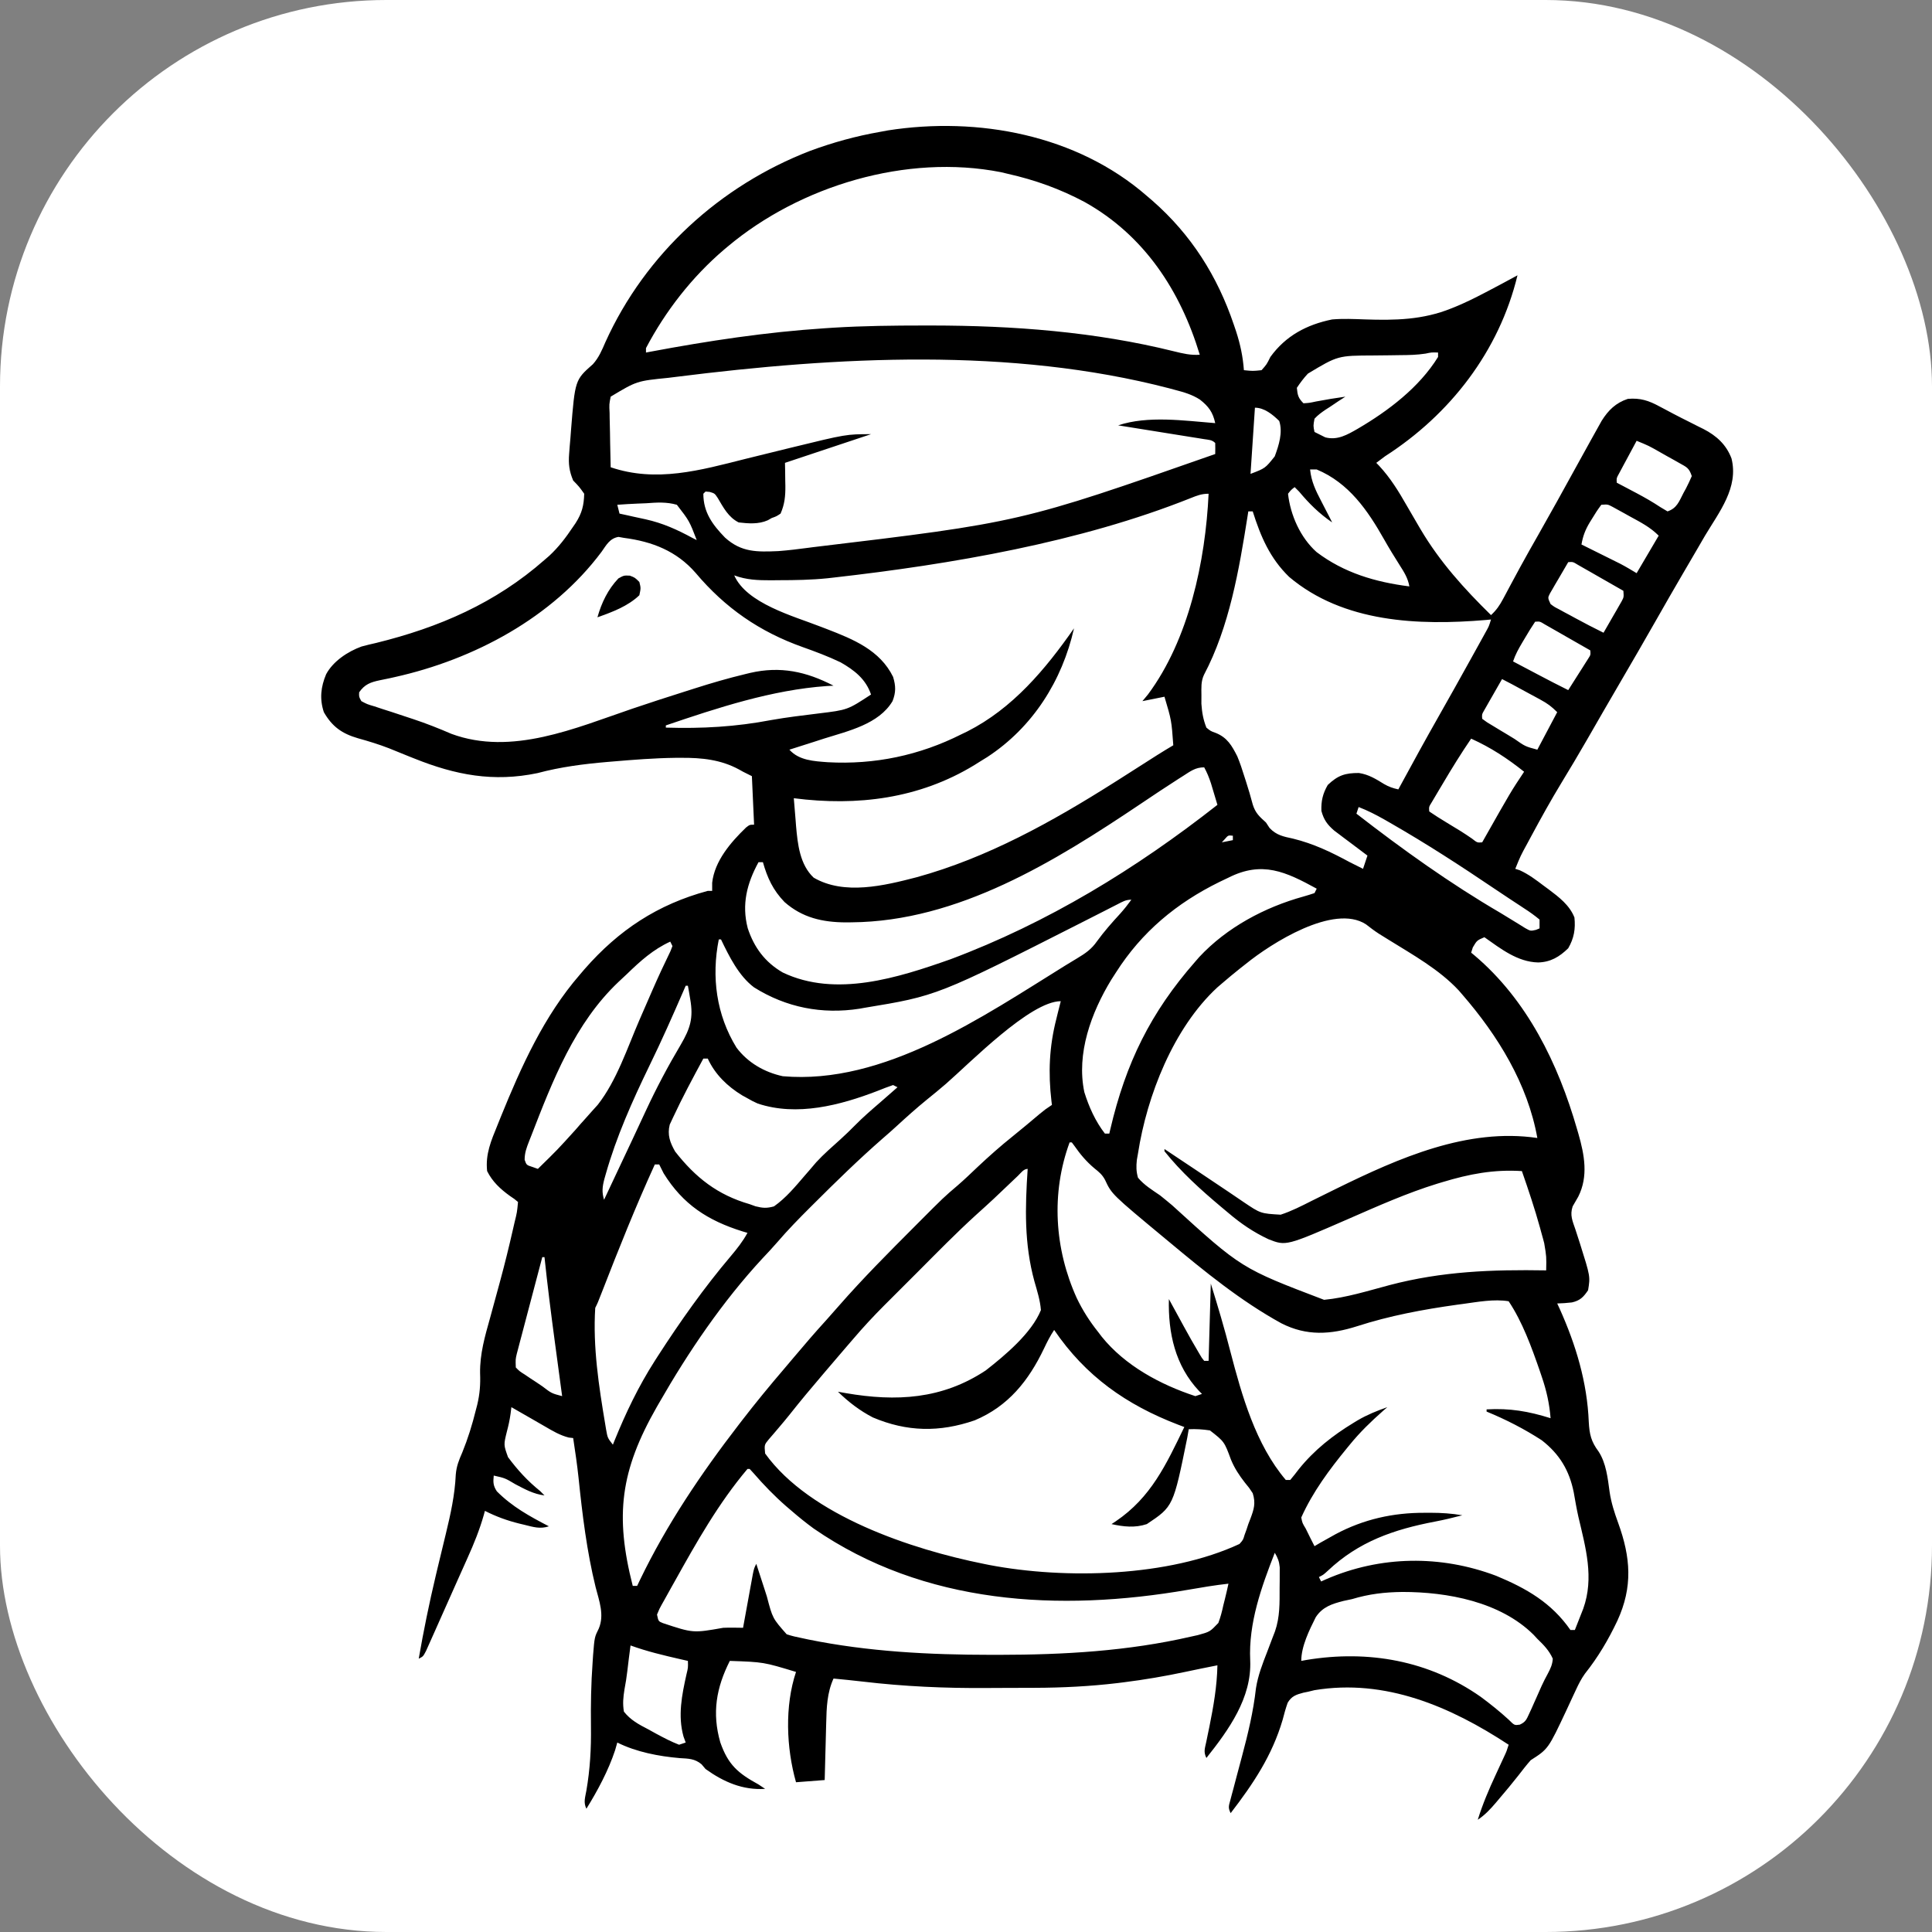 <svg xmlns="http://www.w3.org/2000/svg" version="1.1" xmlns:xlink="http://www.w3.org/1999/xlink" width="1000" height="1000"><rect width="100%" height="100%" fill="#808080" stroke="none"/><g clip-path="url(#SvgjsClipPath1229)"><rect width="1000" height="1000" fill="#ffffff"></rect><g transform="matrix(1.142,0,0,1.142,50,50)"><svg xmlns="http://www.w3.org/2000/svg" version="1.1" xmlns:xlink="http://www.w3.org/1999/xlink" width="788" height="788"><svg version="1.1" xmlns="http://www.w3.org/2000/svg" width="788" height="788">
<path d="M0 0 C0.843 0.722 1.686 1.444 2.555 2.188 C20.117 17.562 32.011 36.387 39.438 58.375 C39.78 59.385 40.122 60.396 40.475 61.437 C42.384 67.335 43.545 72.815 44 79 C48.039 79.409 48.039 79.409 52 79 C54.327 76.386 54.327 76.386 56 73 C62.95 63.393 72.49 58.344 84 56 C88.945 55.583 93.902 55.804 98.854 55.986 C112.543 56.448 125.128 56.208 138 51 C138.652 50.738 139.305 50.475 139.977 50.205 C144.431 48.355 148.73 46.242 153 44 C153.693 43.639 154.385 43.277 155.099 42.905 C159.421 40.643 163.718 38.338 168 36 C159.686 70.47 137.4 99.125 108 118 C106.66 118.991 105.325 119.989 104 121 C104.415 121.425 104.829 121.85 105.257 122.289 C110.377 127.805 114.076 133.823 117.795 140.344 C119.524 143.37 121.288 146.375 123.055 149.379 C123.57 150.255 123.57 150.255 124.096 151.149 C132.819 165.889 143.81 178.039 156 190 C158.424 187.783 159.921 185.597 161.461 182.703 C162.158 181.407 162.158 181.407 162.868 180.086 C163.365 179.15 163.863 178.214 164.375 177.25 C165.459 175.235 166.545 173.221 167.633 171.207 C168.471 169.656 168.471 169.656 169.325 168.073 C171.911 163.329 174.578 158.633 177.25 153.938 C183.012 143.798 188.659 133.597 194.269 123.373 C196.171 119.911 198.083 116.454 200 113 C200.347 112.371 200.694 111.742 201.051 111.093 C202.108 109.181 203.174 107.274 204.242 105.367 C204.871 104.238 205.5 103.108 206.148 101.945 C209.165 97.147 212.525 93.825 218 92 C223.669 91.513 227.479 92.777 232.375 95.438 C233.055 95.794 233.734 96.151 234.435 96.519 C235.879 97.279 237.321 98.044 238.759 98.815 C241.038 100.02 243.337 101.176 245.645 102.324 C247.159 103.091 248.673 103.857 250.188 104.625 C250.894 104.972 251.6 105.32 252.328 105.677 C258.161 108.695 262.606 112.674 265 119 C268.314 132.214 259.44 143.221 253 154 C251.88 155.921 250.763 157.845 249.648 159.77 C247.346 163.742 245.03 167.706 242.703 171.664 C238.747 178.411 234.871 185.203 231 192 C225.463 201.717 219.873 211.402 214.223 221.054 C209.261 229.535 204.362 238.051 199.467 246.571 C195.705 253.099 191.858 259.566 187.938 266 C183.146 273.887 178.685 281.939 174.312 290.062 C173.699 291.2 173.086 292.338 172.455 293.51 C169.395 299.109 169.395 299.109 167 305 C167.66 305.211 168.32 305.423 169 305.641 C173.087 307.492 176.433 310.052 180 312.75 C180.699 313.263 181.397 313.776 182.117 314.305 C186.789 317.813 191.6 321.459 193.812 327.055 C194.347 332.24 193.64 336.448 191 341 C186.985 344.912 183.022 347.281 177.375 347.438 C168.015 347.231 160.404 341.204 153 336 C149.617 337.446 149.617 337.446 147.75 340.625 C147.502 341.409 147.255 342.192 147 343 C147.461 343.378 147.923 343.755 148.398 344.145 C172.39 364.39 186.443 393.291 195 423 C195.205 423.699 195.41 424.398 195.621 425.118 C198.36 434.691 200.164 444.36 195.562 453.562 C194.71 455.042 193.856 456.522 193 458 C191.668 461.995 192.95 464.615 194.25 468.438 C194.72 469.882 195.187 471.327 195.652 472.773 C195.883 473.489 196.114 474.204 196.351 474.94 C201.019 489.757 201.019 489.757 200 496 C197.908 499.105 196.372 500.69 192.664 501.527 C190.435 501.784 188.243 501.946 186 502 C186.545 503.168 186.545 503.168 187.102 504.359 C194.467 520.751 199.604 537.732 200.312 555.75 C200.627 561.369 201.394 564.601 204.73 569.062 C208.2 574.358 208.916 581.216 209.75 587.375 C210.485 592.345 211.93 596.774 213.64 601.47 C219.308 617.108 220.346 630.411 213.266 645.809 C209.177 654.433 204.52 662.325 198.559 669.809 C196.894 672.149 195.718 674.465 194.512 677.07 C194.052 678.05 193.593 679.03 193.119 680.039 C192.176 682.073 191.233 684.106 190.291 686.141 C181.951 703.912 181.951 703.912 174 709 C172.006 711.254 170.19 713.614 168.352 715.996 C165.568 719.552 162.678 723.001 159.75 726.438 C159.243 727.041 158.735 727.644 158.212 728.265 C155.678 731.233 153.28 733.821 150 736 C152.2 728.933 155.002 722.33 158.125 715.625 C159.025 713.68 159.923 711.735 160.82 709.789 C161.215 708.94 161.61 708.092 162.016 707.217 C163.086 704.902 163.086 704.902 164 702 C137.659 684.699 108.114 671.96 75.984 677.27 C75 677.511 74.015 677.752 73 678 C72.334 678.133 71.668 678.266 70.982 678.403 C67.714 679.272 65.613 679.958 63.851 682.954 C62.938 685.508 62.231 688.059 61.562 690.688 C56.772 706.959 48.264 719.647 38 733 C36.739 730.478 37.145 729.744 37.865 727.064 C38.078 726.251 38.292 725.439 38.513 724.602 C38.872 723.277 38.872 723.277 39.238 721.926 C39.734 720.041 40.229 718.156 40.725 716.271 C41.512 713.311 42.302 710.352 43.094 707.393 C45.858 697.04 48.271 687.037 49.469 676.381 C50.377 670.6 52.441 665.306 54.562 659.875 C55.379 657.728 56.193 655.579 57.004 653.43 C57.363 652.504 57.722 651.578 58.092 650.625 C60.349 644.1 60.183 637.77 60.188 630.938 C60.2 629.849 60.212 628.76 60.225 627.639 C60.227 626.591 60.228 625.544 60.23 624.465 C60.235 623.512 60.239 622.559 60.243 621.578 C59.992 618.915 59.356 617.282 58 615 C51.913 630.573 46.06 646.867 46.859 663.738 C47.615 680.721 37.137 695.243 27 708 C25.604 705.208 26.321 703.648 26.961 700.609 C27.185 699.513 27.409 698.416 27.64 697.287 C27.882 696.12 28.125 694.952 28.375 693.75 C30.243 684.472 31.81 675.484 32 666 C27.157 666.958 22.318 667.924 17.492 668.965 C8.245 670.931 -0.992 672.514 -10.375 673.688 C-11.324 673.807 -12.273 673.926 -13.25 674.049 C-25.736 675.538 -38.18 676.161 -50.75 676.203 C-51.428 676.206 -52.106 676.209 -52.804 676.212 C-56.405 676.227 -60.006 676.236 -63.606 676.24 C-66.507 676.245 -69.407 676.258 -72.308 676.281 C-91.371 676.429 -109.963 675.604 -128.91 673.36 C-133.268 672.852 -137.633 672.419 -142 672 C-144.931 678.448 -145.151 685.133 -145.316 692.121 C-145.348 693.238 -145.348 693.238 -145.379 694.378 C-145.444 696.731 -145.503 699.084 -145.562 701.438 C-145.606 703.044 -145.649 704.65 -145.693 706.256 C-145.8 710.17 -145.901 714.085 -146 718 C-150.29 718.33 -154.58 718.66 -159 719 C-163.417 703.392 -164.164 684.493 -159 669 C-173.732 664.525 -173.732 664.525 -189 664 C-195.142 676.15 -197.144 687.572 -193.312 700.938 C-189.761 711.064 -185.335 714.89 -176 720 C-175.01 720.66 -174.02 721.32 -173 722 C-183.16 722.663 -191.829 718.863 -200 713 C-200.597 712.296 -201.194 711.592 -201.809 710.867 C-204.864 708.264 -207.839 708.293 -211.688 708.062 C-221.208 707.24 -231.38 705.31 -240 701 C-240.33 702.155 -240.66 703.31 -241 704.5 C-244.06 713.74 -248.878 722.741 -254 731 C-255.432 728.135 -254.556 725.884 -254.021 722.833 C-252.333 713.099 -251.807 703.686 -251.938 693.812 C-252.055 684.041 -251.9 674.374 -251.188 664.625 C-251.117 663.556 -251.047 662.487 -250.974 661.386 C-250.318 653.224 -250.318 653.224 -248.363 649.273 C-245.798 643.113 -248.202 636.85 -249.812 630.625 C-253.814 614.38 -255.845 597.647 -257.562 581.023 C-258.195 574.991 -259.094 568.997 -260 563 C-260.663 562.924 -261.325 562.848 -262.008 562.77 C-266.049 561.73 -269.29 559.782 -272.875 557.688 C-273.557 557.296 -274.239 556.905 -274.941 556.502 C-276.297 555.723 -277.651 554.942 -279.003 554.158 C-281.994 552.424 -284.997 550.713 -288 549 C-288.124 549.99 -288.248 550.98 -288.375 552 C-288.762 554.774 -289.338 557.421 -290.062 560.125 C-291.531 566.075 -291.531 566.075 -289.531 571.648 C-285.154 577.524 -280.7 582.41 -275 587 C-274.34 587.66 -273.68 588.32 -273 589 C-277.936 588.389 -281.847 586.212 -286.188 583.938 C-290.868 581.154 -290.868 581.154 -296 580 C-296.296 583.025 -296.287 584.564 -294.594 587.141 C-287.643 594.144 -279.678 598.496 -271 603 C-275.026 604.342 -278.13 603.29 -282.125 602.312 C-282.887 602.13 -283.649 601.948 -284.433 601.761 C-289.949 600.389 -294.922 598.585 -300 596 C-300.161 596.592 -300.321 597.184 -300.487 597.794 C-302.401 604.532 -304.938 610.808 -307.812 617.188 C-308.281 618.237 -308.749 619.287 -309.232 620.369 C-310.257 622.662 -311.284 624.953 -312.314 627.244 C-313.822 630.597 -315.314 633.958 -316.804 637.32 C-318.073 640.18 -319.348 643.038 -320.624 645.895 C-321.249 647.297 -321.872 648.699 -322.493 650.102 C-323.366 652.071 -324.246 654.036 -325.129 656 C-325.635 657.134 -326.141 658.269 -326.662 659.438 C-328 662 -328 662 -330 663 C-327.803 650.328 -325.229 637.776 -322.254 625.266 C-322.009 624.236 -321.765 623.205 -321.513 622.144 C-320.273 616.939 -319.018 611.738 -317.747 606.541 C-315.559 597.49 -313.631 588.881 -313.208 579.562 C-312.901 575.775 -311.772 572.983 -310.25 569.5 C-307.696 563.233 -305.747 556.945 -304.125 550.375 C-303.91 549.553 -303.695 548.731 -303.474 547.885 C-302.309 542.984 -301.98 538.653 -302.188 533.617 C-302.322 524.836 -300 516.877 -297.64 508.474 C-296.342 503.851 -295.1 499.213 -293.848 494.578 C-293.6 493.668 -293.352 492.757 -293.097 491.82 C-290.997 484.083 -289.091 476.317 -287.312 468.5 C-286.948 466.91 -286.948 466.91 -286.576 465.288 C-285.438 460.687 -285.438 460.687 -285 456 C-286.624 454.624 -286.624 454.624 -288.688 453.25 C-293.001 450.13 -296.581 446.838 -299 442 C-299.825 434.286 -297.196 428.258 -294.312 421.188 C-293.822 419.966 -293.332 418.745 -292.826 417.487 C-283.565 394.669 -273.259 371.75 -257 353 C-256.292 352.171 -255.585 351.342 -254.855 350.488 C-239.335 332.739 -221.713 321.125 -199 315 C-198.34 315 -197.68 315 -197 315 C-197 313.783 -197 312.566 -197 311.312 C-195.894 301.438 -188.578 292.973 -181.664 286.293 C-180 285 -180 285 -178 285 C-178.33 277.74 -178.66 270.48 -179 263 C-180.32 262.34 -181.64 261.68 -183 261 C-183.59 260.67 -184.181 260.34 -184.789 260 C-193.027 255.513 -201.676 254.631 -210.938 254.688 C-212.367 254.692 -212.367 254.692 -213.825 254.696 C-223.331 254.825 -232.782 255.569 -242.25 256.375 C-243 256.438 -243.751 256.501 -244.524 256.566 C-255.282 257.485 -265.735 258.832 -276.188 261.625 C-296.164 265.786 -313.313 262.502 -332 255 C-332.741 254.707 -333.482 254.414 -334.246 254.113 C-337.33 252.892 -340.401 251.645 -343.465 250.371 C-348.081 248.581 -352.78 247.148 -357.549 245.823 C-364.801 243.716 -369.236 240.552 -373 234 C-374.996 228.013 -374.383 222.535 -371.969 216.812 C-368.808 210.899 -362.135 206.501 -355.908 204.24 C-353.72 203.642 -351.526 203.121 -349.312 202.625 C-320.762 195.6 -295.213 184.558 -273 165 C-272.295 164.39 -271.59 163.781 -270.863 163.152 C-266.601 159.208 -263.273 154.809 -260.062 150 C-259.672 149.431 -259.282 148.861 -258.88 148.275 C-255.992 143.759 -255.142 140.261 -255 135 C-257.26 131.821 -257.26 131.821 -260 129 C-261.791 124.748 -262.19 121.469 -261.828 116.895 C-261.74 115.745 -261.653 114.596 -261.562 113.412 C-261.459 112.224 -261.356 111.036 -261.25 109.812 C-261.162 108.644 -261.075 107.475 -260.984 106.271 C-259.149 83.417 -259.149 83.417 -251.062 76.293 C-248.358 73.286 -246.962 69.917 -245.375 66.25 C-227.24 26.224 -193.455 -4.622 -152.605 -20.407 C-142.253 -24.228 -131.864 -27.094 -121 -29 C-119.795 -29.224 -118.589 -29.449 -117.348 -29.68 C-76.501 -36.044 -31.751 -27.664 0 0 Z M-190 23 C-190.81 23.68 -190.81 23.68 -191.637 24.375 C-206.097 36.71 -218.147 52.16 -227 69 C-227 69.66 -227 70.32 -227 71 C-226.309 70.869 -225.618 70.739 -224.906 70.604 C-198.786 65.711 -172.538 61.729 -146 60 C-144.683 59.913 -143.366 59.826 -142.009 59.737 C-128.386 58.899 -114.771 58.757 -101.125 58.75 C-99.943 58.749 -98.76 58.749 -97.542 58.748 C-60.619 58.781 -23.524 61.542 12.42 70.476 C16.367 71.457 19.893 72.292 24 72 C15.22 42.967 -1.156 17.891 -28.181 2.781 C-39.336 -3.157 -50.689 -7.236 -63 -10 C-64.024 -10.245 -65.047 -10.49 -66.102 -10.742 C-108.791 -19.142 -157.084 -4.645 -190 23 Z M126.319 71.489 C122.496 72.078 118.748 72.154 114.891 72.176 C113.315 72.199 111.74 72.223 110.164 72.248 C107.711 72.283 105.259 72.312 102.806 72.326 C86.59 72.388 86.59 72.388 73 80.562 C71.072 82.643 69.585 84.622 68 87 C68.324 90.322 68.608 91.608 71 94 C73.679 93.833 73.679 93.833 76.688 93.188 C81.116 92.349 85.534 91.612 90 91 C88.989 91.652 87.979 92.305 86.938 92.977 C85.624 93.858 84.312 94.741 83 95.625 C82.332 96.052 81.665 96.478 80.977 96.918 C79.125 98.184 77.516 99.345 76 101 C75.413 104.229 75.413 104.229 76 107 C77.031 107.516 78.062 108.031 79.125 108.562 C79.705 108.853 80.285 109.143 80.883 109.441 C86.382 110.892 90.895 108.25 95.562 105.562 C109.403 97.476 123.485 86.8 132 73 C132 72.34 132 71.68 132 71 C129.038 70.91 129.038 70.91 126.319 71.489 Z M-213.125 82 C-214.369 82.154 -215.613 82.308 -216.895 82.466 C-231.155 83.893 -231.155 83.893 -243 91 C-243.689 94.476 -243.689 94.476 -243.488 98.391 C-243.481 99.095 -243.474 99.8 -243.467 100.526 C-243.439 102.768 -243.376 105.008 -243.312 107.25 C-243.287 108.773 -243.265 110.297 -243.244 111.82 C-243.189 115.548 -243.103 119.274 -243 123 C-222.337 130.012 -202.432 124.38 -181.998 119.221 C-175.712 117.64 -169.414 116.109 -163.117 114.574 C-162.45 114.411 -161.782 114.247 -161.095 114.079 C-136.221 108 -136.221 108 -125 108 C-144.5 114.5 -144.5 114.5 -164 121 C-163.977 122.158 -163.954 123.315 -163.93 124.508 C-163.911 126.047 -163.893 127.586 -163.875 129.125 C-163.858 129.886 -163.841 130.646 -163.824 131.43 C-163.785 136.006 -164.124 139.732 -166 144 C-167.875 145.25 -167.875 145.25 -170 146 C-170.592 146.338 -171.183 146.675 -171.793 147.023 C-175.997 148.884 -180.505 148.517 -185 148 C-189.675 145.611 -191.866 141.338 -194.473 136.926 C-195.855 134.852 -195.855 134.852 -198.121 134.168 C-198.741 134.113 -199.361 134.057 -200 134 C-200.33 134.33 -200.66 134.66 -201 135 C-201 143.387 -196.882 149.003 -191.156 154.898 C-183.702 161.601 -176.725 161.413 -167 161 C-162.455 160.652 -157.954 160.109 -153.438 159.5 C-152.796 159.415 -152.155 159.33 -151.494 159.243 C-57.459 147.99 -57.459 147.99 31 117 C31.043 115.334 31.041 113.666 31 112 C29.506 110.506 28.012 110.576 25.939 110.244 C25.078 110.104 24.218 109.964 23.331 109.819 C22.395 109.671 21.46 109.524 20.496 109.371 C19.067 109.14 19.067 109.14 17.608 108.905 C14.552 108.412 11.495 107.925 8.438 107.438 C6.37 107.105 4.303 106.773 2.236 106.439 C-2.842 105.622 -7.921 104.81 -13 104 C0.531 99.49 16.982 101.887 31 103 C29.924 97.977 27.97 95.413 24.052 92.317 C20.521 90.051 16.849 88.983 12.812 87.938 C11.911 87.693 11.01 87.449 10.081 87.198 C-61.594 68.552 -140.282 72.842 -213.125 82 Z M49 96 C48.01 110.85 48.01 110.85 47 126 C53.68 123.458 53.68 123.458 57.98 118.055 C59.824 113.087 61.73 107.19 60 102 C57.043 99.114 53.287 96 49 96 Z M222 111 C220.493 113.788 218.996 116.581 217.5 119.375 C217.071 120.169 216.641 120.963 216.199 121.781 C215.793 122.542 215.387 123.302 214.969 124.086 C214.592 124.788 214.215 125.489 213.826 126.212 C212.86 127.974 212.86 127.974 213 130 C213.99 130.519 214.98 131.039 216 131.574 C217.334 132.278 218.667 132.982 220 133.688 C220.686 134.05 221.372 134.412 222.079 134.785 C225.745 136.737 229.288 138.759 232.75 141.062 C233.822 141.702 234.895 142.341 236 143 C240.29 141.57 241.272 138.425 243.25 134.625 C243.626 133.939 244.003 133.253 244.391 132.547 C245.346 130.741 246.182 128.872 247 127 C245.761 123.282 244.758 122.996 241.414 121.117 C240.483 120.59 239.553 120.063 238.594 119.52 C237.614 118.977 236.634 118.434 235.625 117.875 C234.653 117.325 233.681 116.774 232.68 116.207 C227.499 113.253 227.499 113.253 222 111 Z M74 124 C74.547 129.431 76.51 133.495 79 138.25 C79.369 138.969 79.737 139.689 80.117 140.43 C81.072 142.29 82.035 144.145 83 146 C83.33 146.66 83.66 147.32 84 148 C78.1 143.955 73.567 139.48 69 134 C68.34 133.34 67.68 132.68 67 132 C65.391 133.244 65.391 133.244 64 135 C65.076 144.682 69.585 154.852 76.918 161.418 C89.367 170.877 103.66 175.054 119 177 C118.343 173.213 116.612 170.533 114.562 167.312 C112.144 163.492 109.783 159.658 107.562 155.719 C100.079 142.478 91.553 130.092 77 124 C76.01 124 75.02 124 74 124 Z M19.866 136.98 C-30.236 156.986 -88.595 166.954 -142 173 C-143.354 173.154 -143.354 173.154 -144.736 173.31 C-152.075 174.062 -159.377 174.183 -166.75 174.188 C-167.929 174.2 -169.109 174.212 -170.324 174.225 C-176.271 174.235 -181.401 174.071 -187 172 C-181.388 184.75 -160.12 190.454 -148.188 195.125 C-147.151 195.52 -146.114 195.916 -145.045 196.323 C-132.981 200.986 -120.959 205.877 -115 218 C-113.742 222.144 -113.694 225.014 -115.25 229 C-121.44 239.427 -135.345 242.53 -146.188 245.938 C-147.728 246.434 -149.267 246.932 -150.807 247.432 C-154.533 248.637 -158.264 249.824 -162 251 C-157.63 255.908 -150.862 256.213 -144.609 256.685 C-123.381 257.863 -102.992 253.583 -84 244 C-83.134 243.584 -82.267 243.167 -81.375 242.738 C-60.78 232.291 -45.982 214.608 -33 196 C-38.36 219.77 -51.697 240.853 -72.328 254.355 C-73.21 254.898 -74.092 255.441 -75 256 C-76.047 256.656 -77.093 257.312 -78.172 257.988 C-103.139 273.207 -131.238 276.704 -160 273 C-159.747 276.293 -159.469 279.584 -159.188 282.875 C-159.117 283.793 -159.047 284.711 -158.975 285.656 C-158.253 293.849 -157.263 303.095 -151 309 C-137.152 317.078 -118.979 312.622 -104.32 308.816 C-72.299 300.02 -42.898 283.651 -15 266 C-13.994 265.364 -12.987 264.728 -11.951 264.073 C-6.362 260.535 -0.785 256.981 4.778 253.404 C7.163 251.897 9.576 250.443 12 249 C11.178 237.664 11.178 237.664 8 227 C4.7 227.66 1.4 228.32 -2 229 C-1.175 228.01 -0.35 227.02 0.5 226 C19.058 201.067 26.579 165.475 28 135 C24.839 135 22.763 135.812 19.866 136.98 Z M-240 140 C-239.67 141.32 -239.34 142.64 -239 144 C-237.762 144.268 -236.525 144.536 -235.25 144.812 C-234.426 144.999 -233.603 145.186 -232.754 145.379 C-230.89 145.799 -229.023 146.202 -227.152 146.59 C-219.444 148.306 -212.921 151.235 -206 155 C-205.34 155.33 -204.68 155.66 -204 156 C-207.354 147.303 -207.354 147.303 -213 140 C-217.71 138.651 -222.087 138.949 -226.938 139.312 C-228.194 139.362 -229.45 139.412 -230.744 139.463 C-233.835 139.592 -236.915 139.773 -240 140 Z M206 140 C204.462 142.043 203.166 143.996 201.875 146.188 C201.515 146.766 201.156 147.344 200.785 147.939 C198.756 151.302 197.656 154.156 197 158 C197.58 158.287 198.159 158.574 198.757 158.87 C201.401 160.182 204.044 161.497 206.688 162.812 C208.056 163.49 208.056 163.49 209.451 164.182 C210.337 164.623 211.224 165.065 212.137 165.52 C212.948 165.923 213.76 166.326 214.596 166.741 C217.119 168.062 219.559 169.535 222 171 C225.3 165.39 228.6 159.78 232 154 C228.119 150.119 223.791 147.927 219 145.312 C218.085 144.801 217.17 144.29 216.227 143.764 C215.347 143.281 214.468 142.798 213.562 142.301 C212.759 141.859 211.956 141.417 211.129 140.962 C208.934 139.794 208.934 139.794 206 140 Z M46 143 C45.88 143.769 45.76 144.537 45.636 145.329 C41.827 169.374 37.419 195.294 25.908 217.065 C24.481 220.106 24.737 222.984 24.75 226.312 C24.745 227.587 24.74 228.862 24.734 230.176 C25.009 234.125 25.544 237.316 27 241 C28.938 242.592 28.938 242.592 31.312 243.438 C36.488 245.538 38.551 249.188 41 254 C42.236 256.973 43.236 259.988 44.188 263.062 C44.434 263.826 44.681 264.59 44.936 265.377 C46.054 268.864 47.097 272.352 48.027 275.895 C49.232 279.74 51.039 281.321 54 284 C54.544 284.826 55.088 285.653 55.648 286.504 C58.762 289.809 61.971 290.383 66.25 291.312 C75.612 293.608 83.56 297.436 92 302 C93.996 303.007 95.995 304.01 98 305 C98.99 302.03 98.99 302.03 100 299 C99.501 298.627 99.001 298.254 98.487 297.87 C96.216 296.169 93.952 294.46 91.688 292.75 C90.902 292.163 90.116 291.577 89.307 290.973 C88.549 290.399 87.792 289.825 87.012 289.234 C86.315 288.711 85.619 288.187 84.901 287.647 C81.776 284.939 80.205 282.76 79.125 278.75 C78.973 274.203 79.744 270.946 82 267 C86.618 262.607 89.894 261.552 96.129 261.57 C100.516 262.227 103.818 264.286 107.555 266.59 C109.798 267.883 111.509 268.444 114 269 C114.443 268.181 114.443 268.181 114.895 267.345 C120.594 256.826 126.341 246.34 132.25 235.938 C137.101 227.39 141.904 218.817 146.661 210.218 C147.383 208.913 148.106 207.608 148.83 206.304 C149.843 204.48 150.851 202.655 151.859 200.828 C152.442 199.775 153.024 198.722 153.624 197.638 C155.087 195.003 155.087 195.003 156 192 C154.867 192.108 154.867 192.108 153.711 192.219 C123.158 194.795 89.098 193.458 64.5 172.688 C55.765 164.199 51.605 154.38 48 143 C47.34 143 46.68 143 46 143 Z M-247.125 161.312 C-269.431 191.189 -304.957 210.108 -340.883 218.105 C-341.661 218.28 -342.439 218.454 -343.241 218.633 C-344.698 218.95 -346.158 219.252 -347.623 219.533 C-351.834 220.414 -354.513 221.389 -357 225 C-357.097 227.059 -357.097 227.059 -356 229 C-353.385 230.397 -353.385 230.397 -350.086 231.367 C-348.856 231.775 -347.627 232.183 -346.36 232.604 C-345.032 233.027 -343.703 233.451 -342.375 233.875 C-339.709 234.751 -337.046 235.637 -334.383 236.523 C-333.733 236.738 -333.082 236.953 -332.412 237.174 C-326.527 239.126 -320.829 241.386 -315.141 243.844 C-287.847 253.892 -258.993 241.207 -233.136 232.406 C-225.3 229.747 -217.431 227.199 -209.541 224.705 C-208.088 224.245 -206.635 223.783 -205.183 223.318 C-197.483 220.851 -189.767 218.602 -181.902 216.719 C-180.865 216.468 -180.865 216.468 -179.807 216.211 C-166.094 213.039 -154.359 215.572 -142 222 C-143 222.052 -144.001 222.103 -145.031 222.156 C-169.908 223.9 -194.517 232.018 -218 240 C-218 240.33 -218 240.66 -218 241 C-201.592 241.497 -186.307 240.645 -170.198 237.564 C-163.076 236.307 -155.879 235.454 -148.701 234.571 C-135.641 232.986 -135.641 232.986 -125 226 C-127.361 219.014 -132.519 214.98 -138.816 211.398 C-144.42 208.722 -150.136 206.573 -155.981 204.499 C-175.481 197.563 -191.087 186.796 -204.5 170.875 C-213.113 160.982 -224.116 156.671 -237 155 C-237.815 154.854 -238.629 154.709 -239.469 154.559 C-243.435 155.25 -244.934 158.203 -247.125 161.312 Z M191 166 C189.467 168.597 187.948 171.202 186.438 173.812 C186 174.55 185.562 175.288 185.111 176.049 C184.497 177.117 184.497 177.117 183.871 178.207 C183.489 178.862 183.107 179.516 182.713 180.191 C181.704 182.183 181.704 182.183 183 185 C184.698 186.287 184.698 186.287 186.824 187.375 C187.606 187.803 188.388 188.231 189.193 188.672 C190.016 189.11 190.839 189.548 191.688 190 C192.491 190.438 193.295 190.877 194.123 191.328 C198.375 193.637 202.657 195.867 207 198 C208.508 195.4 210.006 192.796 211.5 190.188 C211.929 189.45 212.359 188.712 212.801 187.951 C213.207 187.239 213.613 186.527 214.031 185.793 C214.408 185.138 214.785 184.484 215.174 183.809 C216.208 181.877 216.208 181.877 216 179 C212.212 176.826 208.419 174.662 204.625 172.5 C203.545 171.88 202.465 171.26 201.352 170.621 C200.32 170.035 199.289 169.448 198.227 168.844 C197.273 168.299 196.32 167.754 195.338 167.193 C193.141 165.848 193.141 165.848 191 166 Z M176 193 C174.384 195.411 172.893 197.808 171.438 200.312 C171.026 201.003 170.614 201.693 170.189 202.404 C168.493 205.277 167.06 207.819 166 211 C169.041 212.605 172.083 214.209 175.125 215.812 C175.981 216.264 176.837 216.716 177.719 217.182 C182.123 219.502 186.535 221.797 191 224 C192.674 221.38 194.338 218.753 196 216.125 C196.477 215.379 196.954 214.632 197.445 213.863 C197.896 213.148 198.348 212.432 198.812 211.695 C199.441 210.706 199.441 210.706 200.082 209.696 C201.159 208.028 201.159 208.028 201 206 C197.212 203.826 193.419 201.662 189.625 199.5 C188.545 198.88 187.465 198.26 186.352 197.621 C185.32 197.035 184.289 196.448 183.227 195.844 C181.797 195.027 181.797 195.027 180.338 194.193 C178.141 192.848 178.141 192.848 176 193 Z M161 219 C159.495 221.622 157.996 224.247 156.5 226.875 C156.071 227.621 155.641 228.368 155.199 229.137 C154.793 229.852 154.387 230.568 153.969 231.305 C153.592 231.965 153.215 232.624 152.826 233.304 C151.854 234.985 151.854 234.985 152 237 C154.167 238.62 154.167 238.62 156.961 240.258 C158.504 241.196 158.504 241.196 160.078 242.152 C161.166 242.803 162.254 243.454 163.375 244.125 C164.995 245.113 164.995 245.113 166.648 246.121 C171.509 249.528 171.509 249.528 177 251 C179.97 245.39 182.94 239.78 186 234 C183.387 231.387 181.572 230.054 178.402 228.336 C177.519 227.854 176.635 227.372 175.725 226.875 C174.345 226.132 174.345 226.132 172.938 225.375 C172.014 224.872 171.09 224.37 170.139 223.852 C165.597 221.374 165.597 221.374 161 219 Z M147 246 C142.446 252.663 138.228 259.489 134.125 266.438 C133.532 267.429 132.939 268.421 132.328 269.443 C131.769 270.389 131.209 271.334 130.633 272.309 C129.873 273.589 129.873 273.589 129.098 274.896 C127.846 276.9 127.846 276.9 128 279 C130.513 280.713 133.022 282.311 135.625 283.875 C137.055 284.747 138.485 285.619 139.914 286.492 C140.607 286.912 141.299 287.332 142.013 287.765 C143.845 288.904 145.623 290.095 147.398 291.32 C149.764 293.181 149.764 293.181 152 293 C152.327 292.421 152.654 291.843 152.99 291.247 C165.002 270.018 165.002 270.018 171 261 C163.366 254.909 155.946 250.045 147 246 Z M16.5 262.875 C15.817 263.307 15.134 263.739 14.431 264.184 C8.641 267.878 2.941 271.705 -2.761 275.533 C-41.628 301.627 -85.465 328.823 -133.75 329.25 C-134.626 329.26 -135.502 329.269 -136.405 329.279 C-146.971 329.225 -156.117 327.184 -164.203 320.059 C-169.414 314.665 -171.963 309.169 -174 302 C-174.66 302 -175.32 302 -176 302 C-181.25 311.624 -183.702 321.096 -180.875 331.938 C-177.981 340.7 -173.019 347.361 -165 352 C-140.962 363.45 -112.681 354.353 -89 346 C-44.976 329.516 -4.864 304.978 32 276 C31.379 273.915 30.753 271.832 30.125 269.75 C29.603 268.01 29.603 268.01 29.07 266.234 C28.215 263.649 27.306 261.377 26 259 C22.03 259 19.735 260.796 16.5 262.875 Z M96 277 C95.67 277.99 95.34 278.98 95 280 C115.895 296.214 137.409 311.628 160.267 324.974 C162.013 326.007 163.736 327.071 165.457 328.145 C166.523 328.798 167.589 329.452 168.688 330.125 C169.619 330.705 170.551 331.285 171.512 331.883 C173.908 333.223 173.908 333.223 176.332 332.68 C176.882 332.455 177.433 332.231 178 332 C178 330.68 178 329.36 178 328 C175.74 326.128 173.581 324.575 171.125 323 C170.404 322.522 169.683 322.044 168.94 321.552 C167.406 320.536 165.868 319.527 164.326 318.522 C162.105 317.069 159.902 315.593 157.703 314.105 C142.256 303.67 126.615 293.52 110.438 284.25 C109.563 283.749 108.689 283.247 107.788 282.73 C103.918 280.542 100.159 278.593 96 277 Z M35.375 291.5 C34.921 291.995 34.468 292.49 34 293 C35.65 292.67 37.3 292.34 39 292 C39 291.34 39 290.68 39 290 C36.876 289.774 36.876 289.774 35.375 291.5 Z M37 309 C35.655 309.642 34.31 310.284 32.965 310.926 C13.455 320.514 -2.298 333.604 -14 352 C-14.704 353.093 -15.408 354.186 -16.133 355.312 C-25.165 370.149 -32.022 388.717 -28.316 406.23 C-26.231 412.92 -23.313 419.431 -19 425 C-18.34 425 -17.68 425 -17 425 C-16.85 424.352 -16.699 423.703 -16.544 423.035 C-9.521 393.054 1.688 370.117 22 347 C22.571 346.343 23.142 345.685 23.73 345.008 C36.261 331.543 53.481 322.392 71.037 317.545 C72.706 317.08 74.356 316.546 76 316 C76.33 315.34 76.66 314.68 77 314 C62.968 306.321 52.299 301.274 37 309 Z M-13.325 321.089 C-14.227 321.548 -15.129 322.007 -16.058 322.48 C-17.043 322.985 -18.028 323.491 -19.043 324.012 C-21.155 325.085 -23.268 326.158 -25.381 327.231 C-26.493 327.796 -27.604 328.361 -28.749 328.943 C-95.043 362.577 -95.043 362.577 -128 368 C-128.713 368.129 -129.426 368.258 -130.16 368.391 C-147.203 371.05 -163.466 367.87 -178.016 358.734 C-184.942 353.555 -189.325 344.649 -193 337 C-193.33 337 -193.66 337 -194 337 C-197.39 354.004 -195.116 371.165 -186 386 C-180.887 392.842 -173.325 397.206 -165 399 C-119.109 403.021 -74.191 371.904 -36.885 348.781 C-35.11 347.685 -33.328 346.602 -31.535 345.538 C-27.834 343.323 -25.06 341.42 -22.562 337.812 C-19.317 333.351 -15.751 329.318 -12.016 325.262 C-10.217 323.244 -8.583 321.189 -7 319 C-9.602 319 -11.006 319.9 -13.325 321.089 Z M45 348 C44.065 348.733 43.131 349.467 42.168 350.223 C39.398 352.432 36.687 354.691 34 357 C33.313 357.589 32.626 358.178 31.918 358.785 C12.059 377.188 0.059 407.784 -4 434 C-4.257 435.454 -4.257 435.454 -4.52 436.938 C-4.825 439.94 -4.83 442.097 -4 445 C-1.184 448.367 2.4 450.533 6 453 C7.844 454.465 9.652 455.968 11.46 457.477 C42.875 486.083 42.875 486.083 80.34 500.348 C90.415 499.391 100.308 496.243 110.066 493.66 C133.88 487.402 156.514 486.595 181 487 C181.141 480.788 181.141 480.788 180.117 474.695 C179.922 473.955 179.727 473.215 179.526 472.452 C179.204 471.3 179.204 471.3 178.875 470.125 C178.656 469.315 178.436 468.505 178.21 467.671 C175.813 459.003 172.952 450.492 170 442 C157.197 441.195 146.218 443.301 134 447 C133.249 447.225 132.498 447.45 131.724 447.682 C117.943 451.925 104.77 457.823 91.572 463.582 C63.103 475.996 63.103 475.996 55.164 472.891 C48.395 469.719 42.669 465.83 37 461 C35.871 460.056 34.742 459.112 33.613 458.168 C24.417 450.429 15.523 442.427 8 433 C8 432.67 8 432.34 8 432 C10.591 433.727 13.182 435.455 15.773 437.183 C17.975 438.65 20.177 440.117 22.379 441.583 C27.146 444.758 31.912 447.933 36.652 451.148 C37.315 451.597 37.979 452.045 38.662 452.506 C40.371 453.662 42.076 454.823 43.781 455.984 C51.566 461.234 51.566 461.234 60.66 461.761 C65.55 460.171 70.102 457.83 74.682 455.512 C77.9 453.887 81.141 452.305 84.379 450.719 C85.028 450.4 85.677 450.081 86.346 449.752 C114.168 436.111 145.338 422.309 177 427 C172.624 402.496 159.073 380.527 143 362 C142.462 361.377 141.925 360.755 141.371 360.113 C132.572 350.653 120.547 343.948 109.661 337.198 C108.898 336.724 108.134 336.25 107.348 335.762 C106.609 335.305 105.871 334.847 105.11 334.376 C103.087 333.057 101.212 331.629 99.309 330.145 C84.71 320.682 56.286 338.857 45 348 Z M-216 338 C-223.728 341.532 -229.561 346.799 -235.589 352.641 C-236.835 353.841 -238.105 355.016 -239.379 356.188 C-259.281 374.986 -269.312 401.006 -279 426 C-279.322 426.814 -279.645 427.628 -279.977 428.467 C-281.121 431.404 -282 433.693 -282 436.875 C-281.159 439.264 -281.159 439.264 -278.438 440.133 C-277.633 440.419 -276.829 440.705 -276 441 C-267.143 432.345 -267.143 432.345 -258.84 423.168 C-257.386 421.455 -255.89 419.777 -254.379 418.113 C-253.419 417.034 -252.459 415.955 -251.5 414.875 C-250.623 413.903 -249.747 412.931 -248.844 411.93 C-240.238 400.948 -235.449 386.133 -229.938 373.438 C-228.767 370.747 -227.595 368.058 -226.421 365.368 C-225.667 363.638 -224.913 361.908 -224.161 360.177 C-221.537 354.159 -218.782 348.22 -215.901 342.321 C-215.603 341.555 -215.306 340.789 -215 340 C-215.495 339.01 -215.495 339.01 -216 338 Z M-209 358 C-209.276 358.637 -209.551 359.274 -209.835 359.93 C-214.859 371.512 -219.956 383.031 -225.5 394.375 C-233.173 410.204 -240.455 426.479 -245.25 443.438 C-245.455 444.158 -245.66 444.879 -245.871 445.622 C-246.79 449.158 -247.046 451.522 -246 455 C-245.568 454.08 -245.135 453.16 -244.69 452.212 C-244.077 450.908 -243.464 449.605 -242.852 448.301 C-242.524 447.603 -242.196 446.905 -241.858 446.186 C-240.04 442.319 -238.22 438.452 -236.397 434.587 C-235.657 433.016 -234.916 431.446 -234.176 429.875 C-233.81 429.099 -233.444 428.322 -233.067 427.523 C-231.084 423.314 -229.116 419.1 -227.168 414.875 C-222.346 404.48 -217.049 394.495 -211.2 384.634 C-206.92 377.312 -205.461 372.636 -206.938 364.125 C-207.132 362.973 -207.327 361.82 -207.527 360.633 C-207.683 359.764 -207.839 358.895 -208 358 C-208.33 358 -208.66 358 -209 358 Z M-91.086 402.484 C-93.888 404.904 -96.742 407.24 -99.625 409.562 C-104.392 413.442 -108.942 417.519 -113.465 421.68 C-115.533 423.573 -117.624 425.423 -119.75 427.25 C-130.569 436.703 -140.833 446.732 -151 456.875 C-151.742 457.613 -151.742 457.613 -152.498 458.365 C-157.672 463.518 -162.749 468.713 -167.502 474.261 C-169.677 476.786 -171.969 479.197 -174.25 481.625 C-192.358 501.199 -207.762 523.905 -221 547 C-221.555 547.961 -221.555 547.961 -222.121 548.942 C-238.566 577.752 -241.182 597.995 -233 630 C-232.34 630 -231.68 630 -231 630 C-230.36 628.65 -230.36 628.65 -229.707 627.273 C-217.566 602.115 -202.016 579.084 -185 557 C-184.534 556.393 -184.067 555.786 -183.586 555.161 C-177.396 547.131 -170.978 539.323 -164.384 531.622 C-162.975 529.97 -161.576 528.311 -160.18 526.648 C-155.304 520.845 -150.374 515.113 -145.266 509.512 C-143.372 507.412 -141.508 505.293 -139.652 503.16 C-128.795 490.736 -117.15 479.048 -105.5 467.375 C-104.892 466.765 -104.284 466.154 -103.658 465.525 C-92.014 453.842 -92.014 453.842 -85.762 448.517 C-82.638 445.827 -79.679 442.96 -76.688 440.125 C-71.516 435.262 -66.256 430.602 -60.707 426.168 C-56.59 422.871 -52.568 419.461 -48.531 416.066 C-46 414 -46 414 -43 412 C-43.072 411.452 -43.144 410.904 -43.219 410.34 C-44.73 397.428 -44.234 385.605 -41 373 C-40.787 372.125 -40.575 371.249 -40.355 370.348 C-39.919 368.561 -39.463 366.78 -39 365 C-52.863 365 -80.255 393.082 -91.086 402.484 Z M-201 391 C-205.767 399.818 -210.527 408.656 -214.75 417.75 C-215.24 418.797 -215.73 419.843 -216.234 420.922 C-217.395 425.588 -216.114 429.045 -213.773 433.152 C-204.525 444.959 -194.573 452.792 -180 457 C-179.126 457.316 -178.252 457.632 -177.352 457.957 C-174.066 458.781 -172.291 458.906 -169 458 C-163.583 454.203 -159.28 448.991 -155 444 C-154.332 443.232 -153.665 442.463 -152.977 441.672 C-151.924 440.45 -150.877 439.224 -149.836 437.992 C-146.418 434.284 -142.602 430.98 -138.859 427.605 C-136.589 425.537 -134.398 423.443 -132.25 421.25 C-128.68 417.62 -124.858 414.318 -121 411 C-119.499 409.689 -117.999 408.376 -116.5 407.062 C-115.333 406.042 -114.167 405.021 -113 404 C-113.99 403.505 -113.99 403.505 -115 403 C-117.421 403.83 -119.758 404.725 -122.125 405.688 C-138.945 412.154 -158.563 417.337 -176.375 411.375 C-178.789 410.258 -178.789 410.258 -181 409 C-181.791 408.564 -182.583 408.129 -183.398 407.68 C-190.102 403.604 -195.695 398.184 -199 391 C-199.66 391 -200.32 391 -201 391 Z M-35 429 C-43.458 452.066 -41.855 477.245 -31.779 499.507 C-29.096 505.114 -25.888 510.144 -22 515 C-21.492 515.67 -20.984 516.341 -20.461 517.031 C-9.857 530.195 6.146 538.804 22 544 C22.99 543.67 23.98 543.34 25 543 C24.553 542.55 24.105 542.1 23.645 541.637 C12.865 530.167 9.623 515.437 10 500 C10.307 500.564 10.614 501.128 10.93 501.709 C12.347 504.307 13.767 506.904 15.188 509.5 C15.67 510.387 16.153 511.274 16.65 512.188 C18.948 516.382 21.276 520.555 23.738 524.656 C24.321 525.628 24.321 525.628 24.915 526.619 C25.273 527.075 25.631 527.531 26 528 C26.66 528 27.32 528 28 528 C28.33 516.45 28.66 504.9 29 493 C32.209 503.269 35.216 513.415 37.875 523.812 C43.07 543.712 49.342 565.95 63 582 C63.66 582 64.32 582 65 582 C66.342 580.417 67.623 578.781 68.875 577.125 C75.898 568.403 84.225 561.851 93.75 556.062 C94.352 555.697 94.953 555.331 95.573 554.955 C99.897 552.427 104.275 550.66 109 549 C108.359 549.557 107.719 550.114 107.059 550.688 C101.602 555.502 96.59 560.357 92 566 C91.591 566.496 91.183 566.993 90.762 567.504 C82.758 577.26 75.201 587.424 70 599 C70.482 601.504 70.482 601.504 72 604 C72.711 605.436 73.419 606.874 74.125 608.312 C74.748 609.543 75.372 610.772 76 612 C77.361 611.196 77.361 611.196 78.75 610.375 C80.164 609.578 81.581 608.787 83 608 C84.292 607.277 84.292 607.277 85.609 606.539 C98.268 599.799 111.634 596.812 125.938 596.875 C126.806 596.871 127.674 596.867 128.568 596.863 C133.486 596.871 138.152 597.169 143 598 C138.889 599.065 134.797 600.067 130.625 600.859 C112.001 604.41 96.063 609.889 82.031 623.145 C80 625 80 625 78 626 C78.33 626.66 78.66 627.32 79 628 C79.727 627.674 80.454 627.348 81.203 627.012 C105.887 616.284 133.158 615.932 158.312 625.422 C172.057 631.121 183.426 637.643 192 650 C192.66 650 193.32 650 194 650 C194.818 647.94 195.629 645.877 196.438 643.812 C197.116 642.09 197.116 642.09 197.809 640.332 C202.827 626.298 198.887 612.676 195.611 598.719 C194.784 595.038 194.148 591.341 193.5 587.625 C191.504 577.668 187.057 570.264 179 564 C171.12 558.879 162.686 554.567 154 551 C154 550.67 154 550.34 154 550 C164.568 549.414 172.961 550.851 183 554 C182.464 547.336 181.163 541.502 179 535.188 C178.546 533.843 178.546 533.843 178.083 532.471 C174.39 521.828 170.278 510.417 164 501 C157.375 499.898 150.042 501.294 143.438 502.188 C142.452 502.32 141.467 502.452 140.452 502.589 C125.14 504.736 110.037 507.556 95.312 512.312 C83.334 516.125 72.469 516.841 61 511 C42.606 500.912 26.062 487.388 10 474 C9.13 473.279 9.13 473.279 8.243 472.543 C-15.906 452.498 -15.906 452.498 -18.953 445.953 C-20.216 443.597 -21.666 442.414 -23.75 440.75 C-27.411 437.676 -30.146 434.417 -32.871 430.504 C-33.244 430.008 -33.616 429.511 -34 429 C-34.33 429 -34.66 429 -35 429 Z M-223 439 C-231.641 457.945 -239.343 477.213 -246.881 496.618 C-248.893 501.787 -248.893 501.787 -250 504 C-251.107 521.73 -248.372 539.493 -245.438 556.938 C-245.323 557.635 -245.209 558.332 -245.091 559.051 C-244.406 562.936 -244.406 562.936 -242 566 C-241.78 565.453 -241.559 564.906 -241.333 564.342 C-236.146 551.574 -230.436 539.607 -223 528 C-222.537 527.277 -222.074 526.555 -221.598 525.811 C-211.451 510.096 -200.672 494.849 -188.581 480.568 C-185.723 477.181 -183.133 473.911 -181 470 C-181.739 469.781 -182.477 469.562 -183.238 469.336 C-199.006 464.407 -210.238 457.138 -219 443 C-219.687 441.677 -220.362 440.347 -221 439 C-221.66 439 -222.32 439 -223 439 Z M-58.395 444.113 C-59.459 445.122 -59.459 445.122 -60.545 446.15 C-61.293 446.864 -62.042 447.577 -62.812 448.312 C-64.256 449.684 -65.7 451.056 -67.145 452.426 C-68.318 453.539 -68.318 453.539 -69.515 454.675 C-72.061 457.057 -74.651 459.386 -77.242 461.719 C-86.435 470.071 -95.116 478.968 -103.886 487.759 C-105.794 489.67 -107.706 491.577 -109.618 493.485 C-111.932 495.793 -114.241 498.106 -116.551 500.418 C-117.396 501.261 -118.241 502.104 -119.111 502.972 C-123.943 507.823 -128.563 512.787 -133 518 C-133.974 519.129 -134.947 520.258 -135.922 521.387 C-136.865 522.486 -137.808 523.587 -138.75 524.688 C-139.26 525.283 -139.769 525.878 -140.294 526.491 C-141.864 528.327 -143.432 530.163 -145 532 C-145.491 532.575 -145.982 533.15 -146.488 533.743 C-151.76 539.923 -156.981 546.133 -162.008 552.516 C-163.473 554.342 -164.973 556.14 -166.492 557.922 C-167.32 558.896 -168.147 559.871 -169 560.875 C-169.763 561.759 -170.526 562.644 -171.312 563.555 C-173.379 566.054 -173.379 566.054 -173 570 C-152.581 598.397 -106.127 613.539 -74 620 C-73.126 620.176 -72.251 620.353 -71.35 620.535 C-36.87 627.118 10.005 625.904 42 611 C43.654 609.145 43.654 609.145 44.312 606.875 C44.601 606.084 44.89 605.292 45.188 604.477 C45.456 603.659 45.724 602.842 46 602 C46.309 601.203 46.619 600.407 46.938 599.586 C48.557 595.263 49.428 592.543 48 588 C46.431 585.592 46.431 585.592 44.438 583.188 C41.816 579.797 39.796 576.755 38.148 572.797 C35.133 564.621 35.133 564.621 28.605 559.535 C25.326 559.048 22.307 558.839 19 559 C18.66 560.949 18.66 560.949 18.312 562.938 C12.003 593.998 12.003 593.998 0 602 C-5.371 603.79 -10.568 603.192 -16 602 C-15.359 601.576 -14.719 601.152 -14.059 600.715 C1.973 589.844 8.721 575.037 17 558 C16.068 557.648 15.136 557.296 14.176 556.934 C-9.292 547.919 -27.725 534.974 -42 514 C-43.823 516.735 -45.21 519.482 -46.613 522.445 C-53.561 536.979 -62.763 548.584 -78.012 554.969 C-93.93 560.462 -108.717 560.217 -124.191 553.645 C-130.173 550.541 -135.168 546.68 -140 542 C-138.779 542.217 -137.559 542.433 -136.301 542.656 C-113.63 546.552 -92.771 545.456 -72.996 532.34 C-64.25 525.51 -52.219 515.455 -48 505 C-48.351 500.523 -49.707 496.308 -50.938 492 C-55.629 474.886 -55.162 458.506 -54 441 C-55.867 441 -57.115 442.895 -58.395 444.113 Z M-248 455 C-247 457 -247 457 -247 457 Z M-274 481 C-275.716 487.476 -277.424 493.954 -279.127 500.434 C-279.707 502.638 -280.289 504.842 -280.873 507.045 C-281.712 510.211 -282.544 513.379 -283.375 516.547 C-283.637 517.532 -283.9 518.518 -284.17 519.533 C-284.531 520.914 -284.531 520.914 -284.898 522.323 C-285.218 523.536 -285.218 523.536 -285.544 524.773 C-286.134 527.274 -286.134 527.274 -286 531 C-284.274 532.757 -284.274 532.757 -281.914 534.234 C-280.642 535.095 -280.642 535.095 -279.344 535.973 C-278.447 536.559 -277.549 537.146 -276.625 537.75 C-275.736 538.352 -274.846 538.954 -273.93 539.574 C-269.795 542.736 -269.795 542.736 -265 544 C-265.171 542.731 -265.343 541.462 -265.519 540.155 C-266.166 535.358 -266.81 530.56 -267.454 525.763 C-267.73 523.703 -268.008 521.643 -268.286 519.584 C-270.02 506.738 -271.641 493.891 -273 481 C-273.33 481 -273.66 481 -274 481 Z M-181 577 C-194.122 592.525 -204.147 610.31 -214 628 C-214.436 628.773 -214.872 629.547 -215.321 630.344 C-216.497 632.431 -217.657 634.526 -218.812 636.625 C-219.156 637.234 -219.5 637.843 -219.854 638.471 C-220.887 640.323 -220.887 640.323 -222 643 C-221.367 646.055 -221.367 646.055 -219.32 646.879 C-205.67 651.408 -205.67 651.408 -192 649 C-190.46 648.93 -188.917 648.915 -187.375 648.938 C-186.558 648.947 -185.74 648.956 -184.898 648.965 C-184.272 648.976 -183.645 648.988 -183 649 C-182.854 648.193 -182.708 647.385 -182.557 646.553 C-181.895 642.91 -181.229 639.267 -180.562 635.625 C-180.332 634.354 -180.102 633.083 -179.865 631.773 C-179.643 630.562 -179.421 629.35 -179.191 628.102 C-178.987 626.981 -178.783 625.86 -178.573 624.706 C-178 622 -178 622 -177 620 C-176.779 620.69 -176.557 621.381 -176.329 622.092 C-175.311 625.252 -174.281 628.407 -173.25 631.562 C-172.902 632.649 -172.554 633.735 -172.195 634.854 C-169.614 644.701 -169.614 644.701 -163.233 651.933 C-160.919 652.711 -158.647 653.222 -156.25 653.688 C-154.905 653.978 -154.905 653.978 -153.533 654.274 C-126.21 659.836 -98.43 661.236 -70.625 661.25 C-69.404 661.251 -68.183 661.251 -66.924 661.252 C-37.716 661.226 -8.563 659.588 20 653 C21.033 652.772 22.065 652.544 23.129 652.309 C28.617 650.796 28.617 650.796 32.419 646.805 C33.425 644.131 34.098 641.544 34.688 638.75 C34.924 637.814 35.161 636.878 35.404 635.914 C35.979 633.616 36.508 631.317 37 629 C30.854 629.686 24.791 630.704 18.699 631.765 C-39.567 641.849 -100.928 638.576 -151 604 C-154.464 601.469 -157.759 598.81 -161 596 C-161.829 595.292 -162.658 594.585 -163.512 593.855 C-168.85 589.188 -173.643 584.231 -178.285 578.871 C-178.851 578.254 -179.417 577.636 -180 577 C-180.33 577 -180.66 577 -181 577 Z M93 636 C91.714 636.275 90.427 636.549 89.102 636.832 C83.903 638.16 79.605 639.536 76.566 644.202 C73.654 650.004 70 657.39 70 664 C70.79 663.856 71.58 663.711 72.395 663.562 C100.385 658.956 127.867 663.801 151.367 680.305 C155.765 683.562 159.963 686.931 164 690.625 C166.631 693.246 166.631 693.246 169.049 692.892 C171.609 691.721 172.063 690.64 173.219 688.098 C173.779 686.893 173.779 686.893 174.352 685.664 C174.92 684.376 174.92 684.376 175.5 683.062 C175.889 682.194 176.279 681.325 176.68 680.43 C177.445 678.717 178.206 677.001 178.961 675.283 C179.805 673.429 180.748 671.622 181.719 669.832 C182.975 667.423 183.821 665.711 184 663 C182.348 659.295 179.899 656.79 177 654 C176.439 653.394 175.879 652.788 175.301 652.164 C160.19 637.155 136.117 632.731 115.836 632.753 C107.793 632.846 100.732 633.666 93 636 Z M-234 657 C-234.514 660.844 -235.004 664.686 -235.445 668.539 C-235.774 671.371 -236.207 674.089 -236.742 676.898 C-237.315 680.517 -237.619 683.386 -237 687 C-233.975 690.828 -230.291 692.783 -226 695 C-224.751 695.689 -223.502 696.379 -222.254 697.07 C-218.892 698.874 -215.563 700.617 -212 702 C-210.515 701.505 -210.515 701.505 -209 701 C-209.33 700.092 -209.66 699.185 -210 698.25 C-212.62 688.827 -210.732 679.465 -208.656 670.152 C-207.898 667.047 -207.898 667.047 -208 664 C-209.123 663.746 -210.246 663.492 -211.402 663.23 C-219.069 661.475 -226.597 659.692 -234 657 Z " fill="#000000" transform="translate(476,45)"></path>
<path d="M0 0 C2.312 0.875 2.312 0.875 4.312 2.875 C5 5.625 5 5.625 4.312 8.875 C-0.942 13.895 -7.945 16.482 -14.688 18.875 C-12.826 12.274 -9.932 6.231 -5.188 1.25 C-2.688 -0.125 -2.688 -0.125 0 0 Z " fill="#000000" transform="translate(241.688,217.125)"></path>
</svg></svg></g></g><defs><clipPath id="SvgjsClipPath1229"><rect width="1000" height="1000" x="0" y="0" rx="200" ry="200"></rect></clipPath></defs></svg>